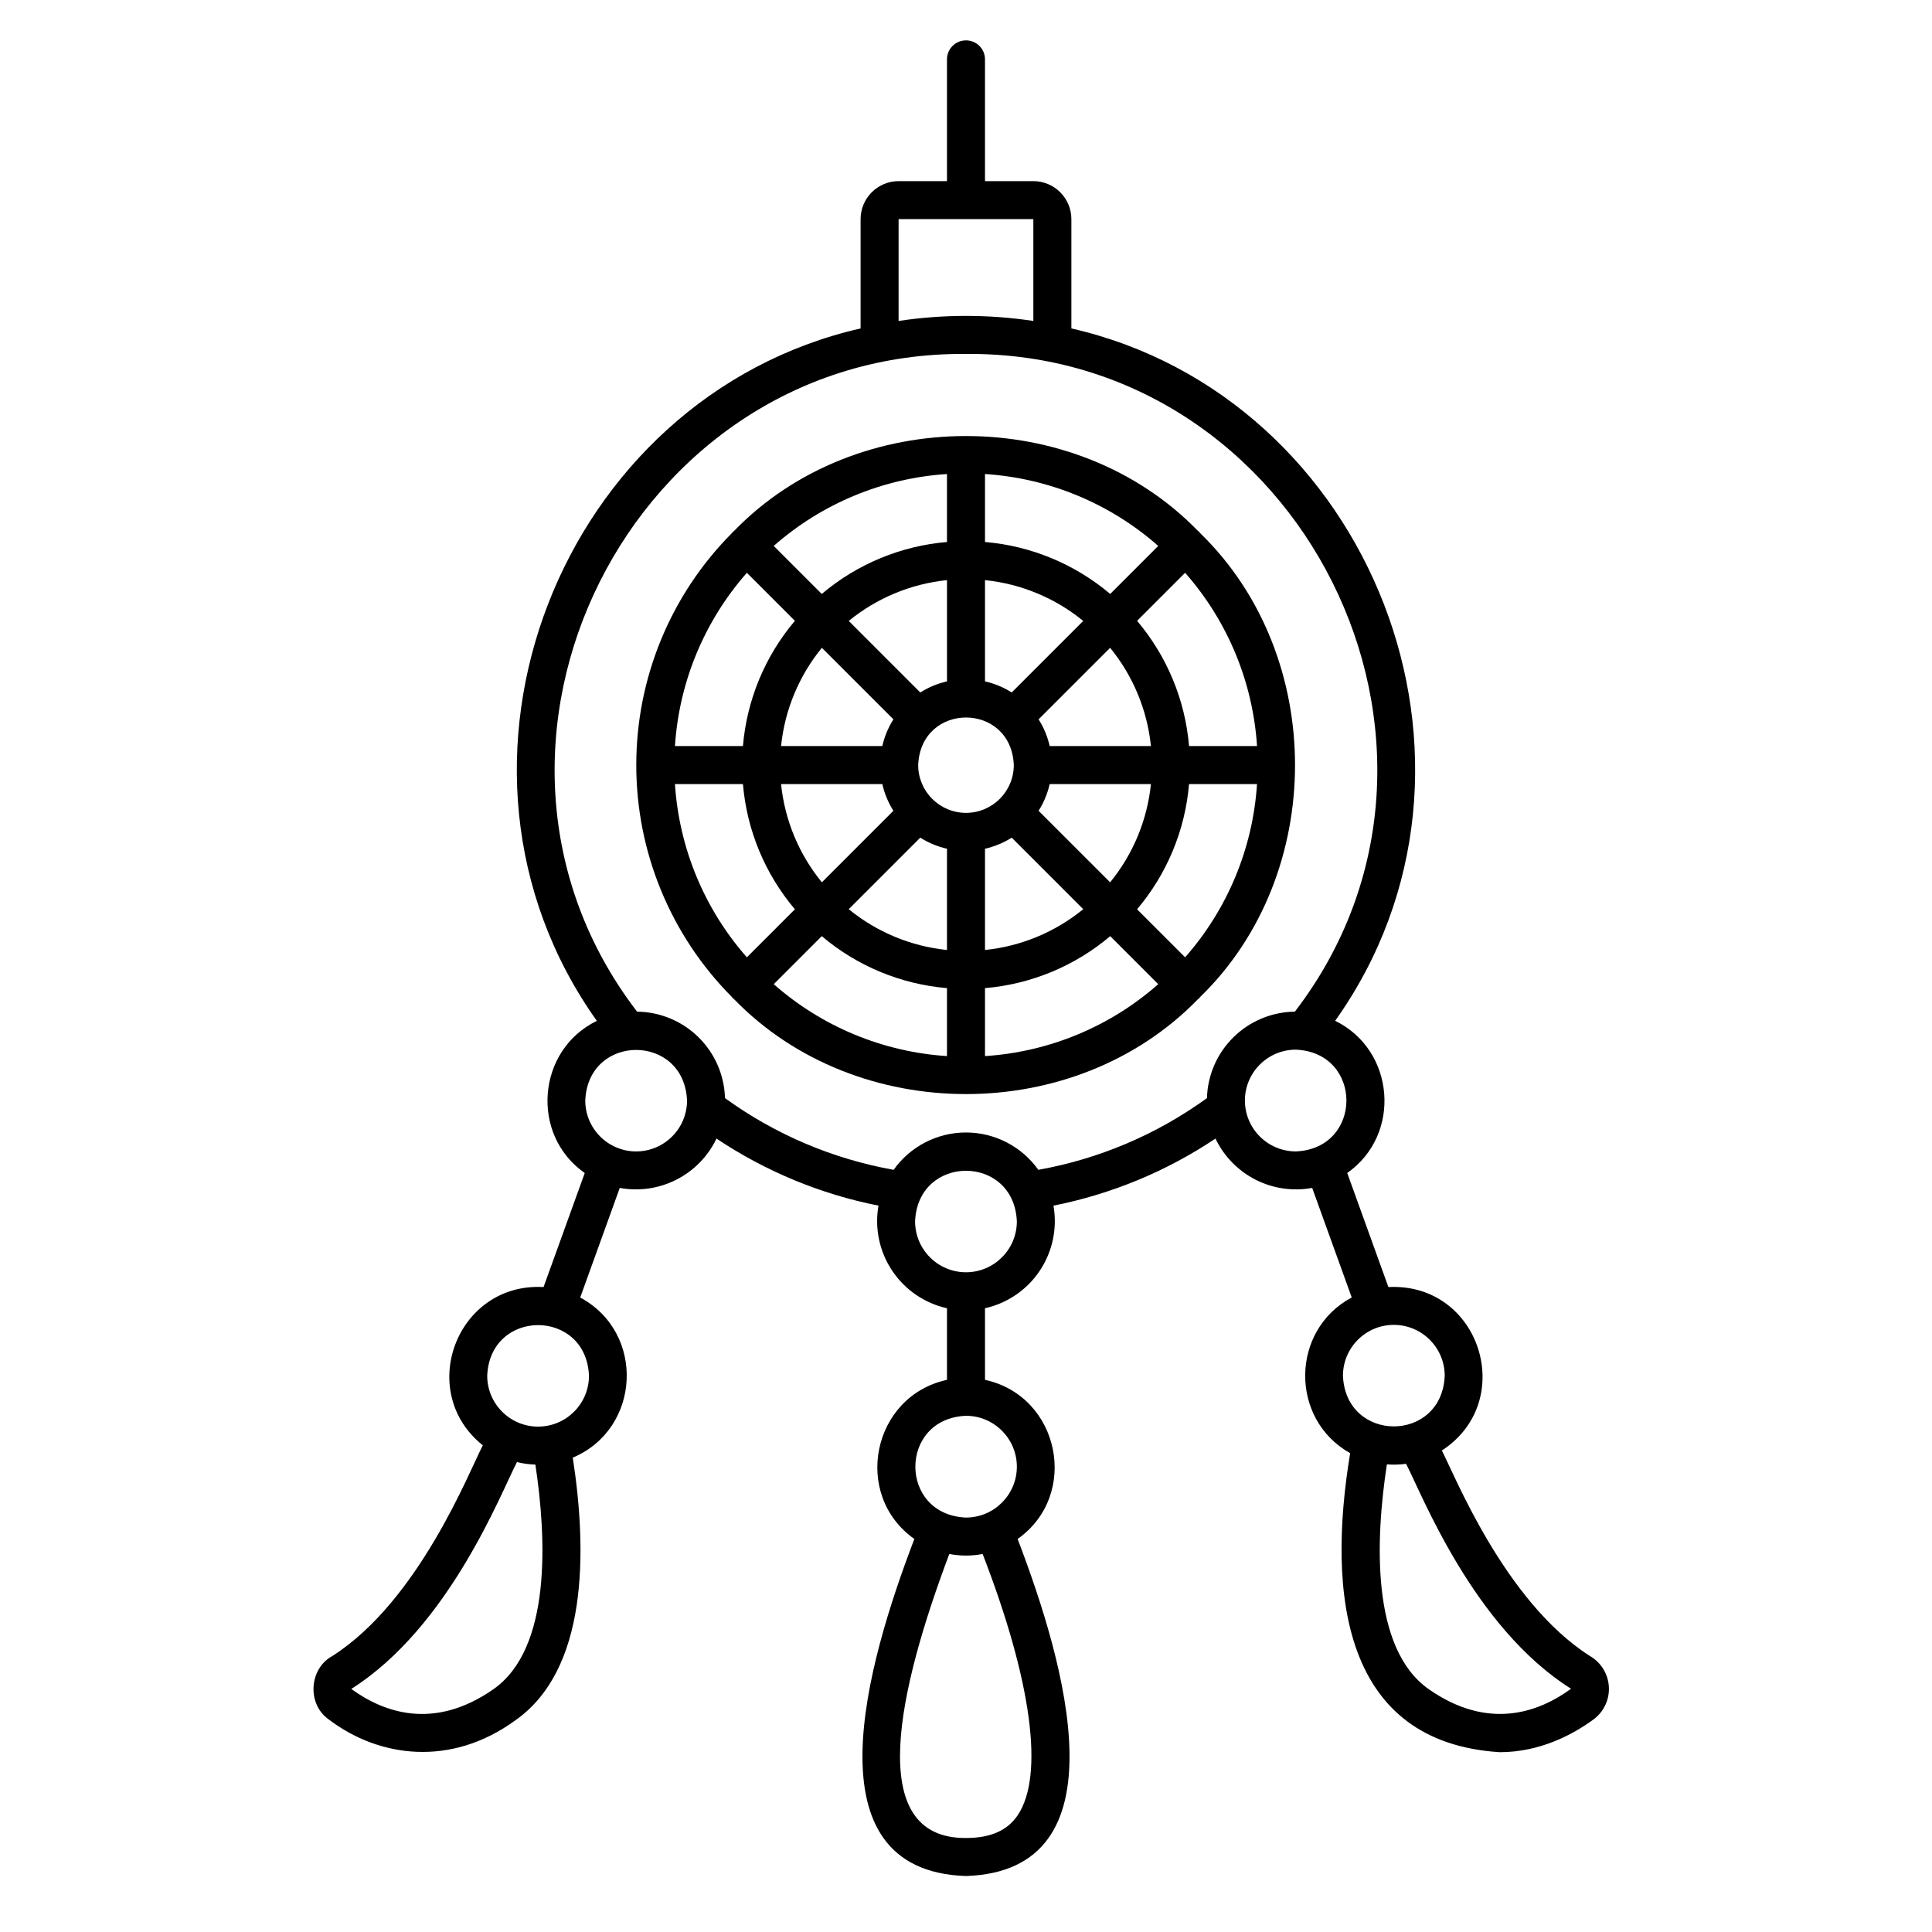 <?xml version="1.0" encoding="UTF-8"?>
<!-- Uploaded to: SVG Repo, www.svgrepo.com, Generator: SVG Repo Mixer Tools -->
<svg fill="#000000" width="800px" height="800px" version="1.1" viewBox="144 144 512 512" xmlns="http://www.w3.org/2000/svg">
 <g>
  <path d="m565.29 582.82c-22.648-14.457-35.973-48.371-39.191-54.41 20.16-13.109 10.152-44.57-14.16-43.328l-10.91-30.23c14.52-10.16 12.668-32.609-3.203-40.324 48.273-67.832 9.547-165.36-69.898-183.49v-28.965c-0.008-5.562-4.516-10.066-10.074-10.074h-12.82v-32.262c0-2.781-2.254-5.039-5.035-5.039-2.785 0-5.039 2.258-5.039 5.039v32.262h-12.816c-5.562 0.008-10.07 4.512-10.078 10.074v28.965c-79.473 18.148-118.16 115.68-69.898 183.5-15.883 7.719-17.719 30.172-3.203 40.324l-10.914 30.219c-23.055-1.27-33.918 27.73-16.094 41.949-3.606 6.859-16.902 41.117-39.828 55.801-6.246 3.348-6.828 12.766-1.008 16.84 13.363 10.16 32.41 12.625 49.402 0.27 19.16-13.387 19.168-44.383 15.27-69.648 18.109-7.656 19.305-33.145 1.969-42.438l10.48-29.035 0.004-0.008c5.113 0.938 10.398 0.164 15.031-2.199 4.633-2.363 8.359-6.184 10.602-10.879 13 8.695 27.59 14.734 42.93 17.773-1.055 5.996 0.242 12.172 3.625 17.234 3.379 5.066 8.582 8.633 14.527 9.957v18.977c-19.816 4.297-25.191 30.457-8.645 42.176-12.629 32.996-28.586 87.934 13.684 89.316 42.266-1.391 26.316-56.297 13.684-89.316 16.555-11.727 11.16-37.887-8.645-42.176l-0.004-18.977c5.945-1.324 11.145-4.891 14.527-9.957 3.379-5.066 4.676-11.238 3.617-17.234 15.344-3.039 29.93-9.078 42.934-17.773 2.242 4.695 5.969 8.52 10.602 10.883 4.633 2.363 9.914 3.133 15.031 2.195l10.48 29.035c-16.258 8.656-16.496 32.27-0.418 41.254-6.223 37.598-1.797 76.637 39.637 79.246 10.758 0 19.469-4.734 24.867-8.688h-0.004c2.734-2.023 4.262-5.293 4.055-8.691-0.203-3.394-2.113-6.461-5.07-8.141zm-290.54 8.848c-15.867 11.082-29.246 6.047-37.656-0.082 25.988-16.465 39.629-51.883 43.902-60.117h0.004c1.598 0.391 3.234 0.613 4.879 0.66 2.93 19.293 4.383 48.703-11.129 59.539zm11.852-69.598c-7.445-0.008-13.477-6.043-13.484-13.484 0.742-17.891 26.23-17.887 26.969 0-0.008 7.441-6.039 13.477-13.484 13.484zm95.535-320h35.711v26.984c-11.84-1.781-23.875-1.781-35.711 0zm-69.551 247.07v0.004c-7.445-0.012-13.477-6.043-13.484-13.484 0.742-17.891 26.23-17.883 26.969 0-0.012 7.441-6.043 13.469-13.484 13.48zm101.1 175.94c-2.731 4.043-7.207 6.008-13.691 6.008-27.113 0.191-17.891-39.465-4.418-75.266 2.918 0.559 5.914 0.559 8.832 0 13 33.602 16.398 58.715 9.277 69.258zm-0.207-92.398c-0.008 7.445-6.043 13.477-13.484 13.488-17.891-0.742-17.883-26.23 0-26.969 7.441 0.008 13.473 6.039 13.484 13.484zm-13.484-51.516c-7.445-0.008-13.477-6.039-13.488-13.484 0.742-17.891 26.23-17.883 26.969 0h0.004c-0.012 7.445-6.043 13.477-13.484 13.484zm0-37.047c-7.617 0.004-14.762 3.691-19.176 9.898-16.137-2.883-31.414-9.379-44.688-19.004-0.172-6.09-2.691-11.879-7.035-16.148-4.344-4.273-10.172-6.699-16.262-6.766-53.961-70.352-1.582-175.08 87.16-174.3 88.734-0.773 141.12 103.97 87.16 174.3h-0.004c-6.09 0.07-11.918 2.496-16.258 6.766-4.344 4.273-6.863 10.059-7.035 16.148-13.273 9.625-28.551 16.121-44.688 19.004-4.414-6.207-11.562-9.895-19.176-9.898zm73.922-8.465-0.004 0.004c0.008-7.445 6.043-13.48 13.488-13.488 17.891 0.742 17.883 26.23 0 26.969-7.445-0.012-13.477-6.043-13.488-13.484zm39.469 59.449-0.004 0.004c7.445 0.008 13.477 6.039 13.484 13.484-0.742 17.891-26.23 17.887-26.969 0 0.008-7.445 6.039-13.48 13.484-13.488zm9.281 96.57c-15.512-10.836-14.105-40.102-11.129-59.602 1.695 0.141 3.402 0.09 5.086-0.148 4.133 7.922 17.793 43.289 43.719 59.613-8.434 6.176-21.82 11.211-37.68 0.133z"/>
  <path d="m461.79 408.54c0.113-0.113 0.195-0.242 0.297-0.363 33.484-32.527 33.473-90.344 0-122.86-0.18-0.254-0.398-0.473-0.652-0.652-32.527-33.488-90.352-33.477-122.86 0h-0.004c-0.25 0.176-0.469 0.395-0.645 0.648-16.223 16.332-25.32 38.418-25.305 61.434-0.012 23.016 9.082 45.102 25.301 61.43 0.18 0.254 0.398 0.477 0.652 0.656 32.523 33.484 90.34 33.477 122.86 0 0.121-0.098 0.25-0.18 0.363-0.293zm-138.92-56.754h18.016c1.031 12.223 5.844 23.82 13.77 33.184l-12.727 12.727c-11.258-12.773-17.957-28.918-19.059-45.91zm19.055-55.988 12.73 12.73c-7.926 9.363-12.738 20.961-13.77 33.184h-18.016c1.102-16.988 7.801-33.137 19.055-45.91zm135.2 45.91-18.012 0.004c-1.035-12.223-5.848-23.82-13.773-33.184l12.727-12.727h0.004c11.254 12.773 17.953 28.922 19.055 45.91zm-77.125 17.711c-6.996-0.008-12.664-5.676-12.672-12.668 0.695-16.809 24.648-16.805 25.34 0-0.008 6.992-5.676 12.66-12.668 12.668zm12.113-31.91v0.004c-2.176-1.375-4.566-2.371-7.078-2.941v-26.832c9.551 0.977 18.602 4.738 26.035 10.812zm-17.152-2.938c-2.508 0.57-4.902 1.566-7.074 2.941l-18.961-18.961c7.434-6.074 16.484-9.836 26.035-10.812zm-14.199 10.062v0.004c-1.375 2.172-2.371 4.566-2.941 7.074h-26.832c0.977-9.551 4.738-18.602 10.812-26.035zm-2.938 17.152h-0.004c0.57 2.512 1.562 4.902 2.941 7.078l-18.957 18.957h-0.004c-6.074-7.434-9.836-16.484-10.812-26.035zm10.062 14.199v0.004c2.172 1.375 4.566 2.367 7.074 2.938v26.832c-9.551-0.977-18.602-4.738-26.035-10.812zm17.148 2.941c2.512-0.57 4.902-1.562 7.078-2.938l18.957 18.957c-7.434 6.074-16.484 9.836-26.035 10.812zm14.199-10.062h0.004c1.375-2.176 2.367-4.566 2.938-7.078h26.832c-0.977 9.551-4.738 18.602-10.812 26.035zm2.938-17.152h0.004c-0.57-2.508-1.562-4.902-2.938-7.074l18.957-18.957v-0.004c6.074 7.434 9.836 16.484 10.812 26.035zm16.043-40.305h0.004c-9.363-7.926-20.961-12.738-33.184-13.773v-18.012c16.992 1.102 33.137 7.801 45.91 19.055zm-43.254-13.773c-12.223 1.035-23.82 5.848-33.184 13.77l-12.727-12.727c12.773-11.254 28.922-17.953 45.91-19.055zm-33.184 104.46c9.363 7.926 20.961 12.734 33.184 13.77v18.012c-16.988-1.098-33.137-7.801-45.91-19.055zm43.258 13.77c12.223-1.035 23.82-5.844 33.184-13.77l12.727 12.727c-12.773 11.254-28.918 17.957-45.91 19.055zm40.305-20.895c7.926-9.363 12.738-20.961 13.77-33.184h18.012c-1.098 16.992-7.797 33.137-19.051 45.91z"/>
 </g>
</svg>